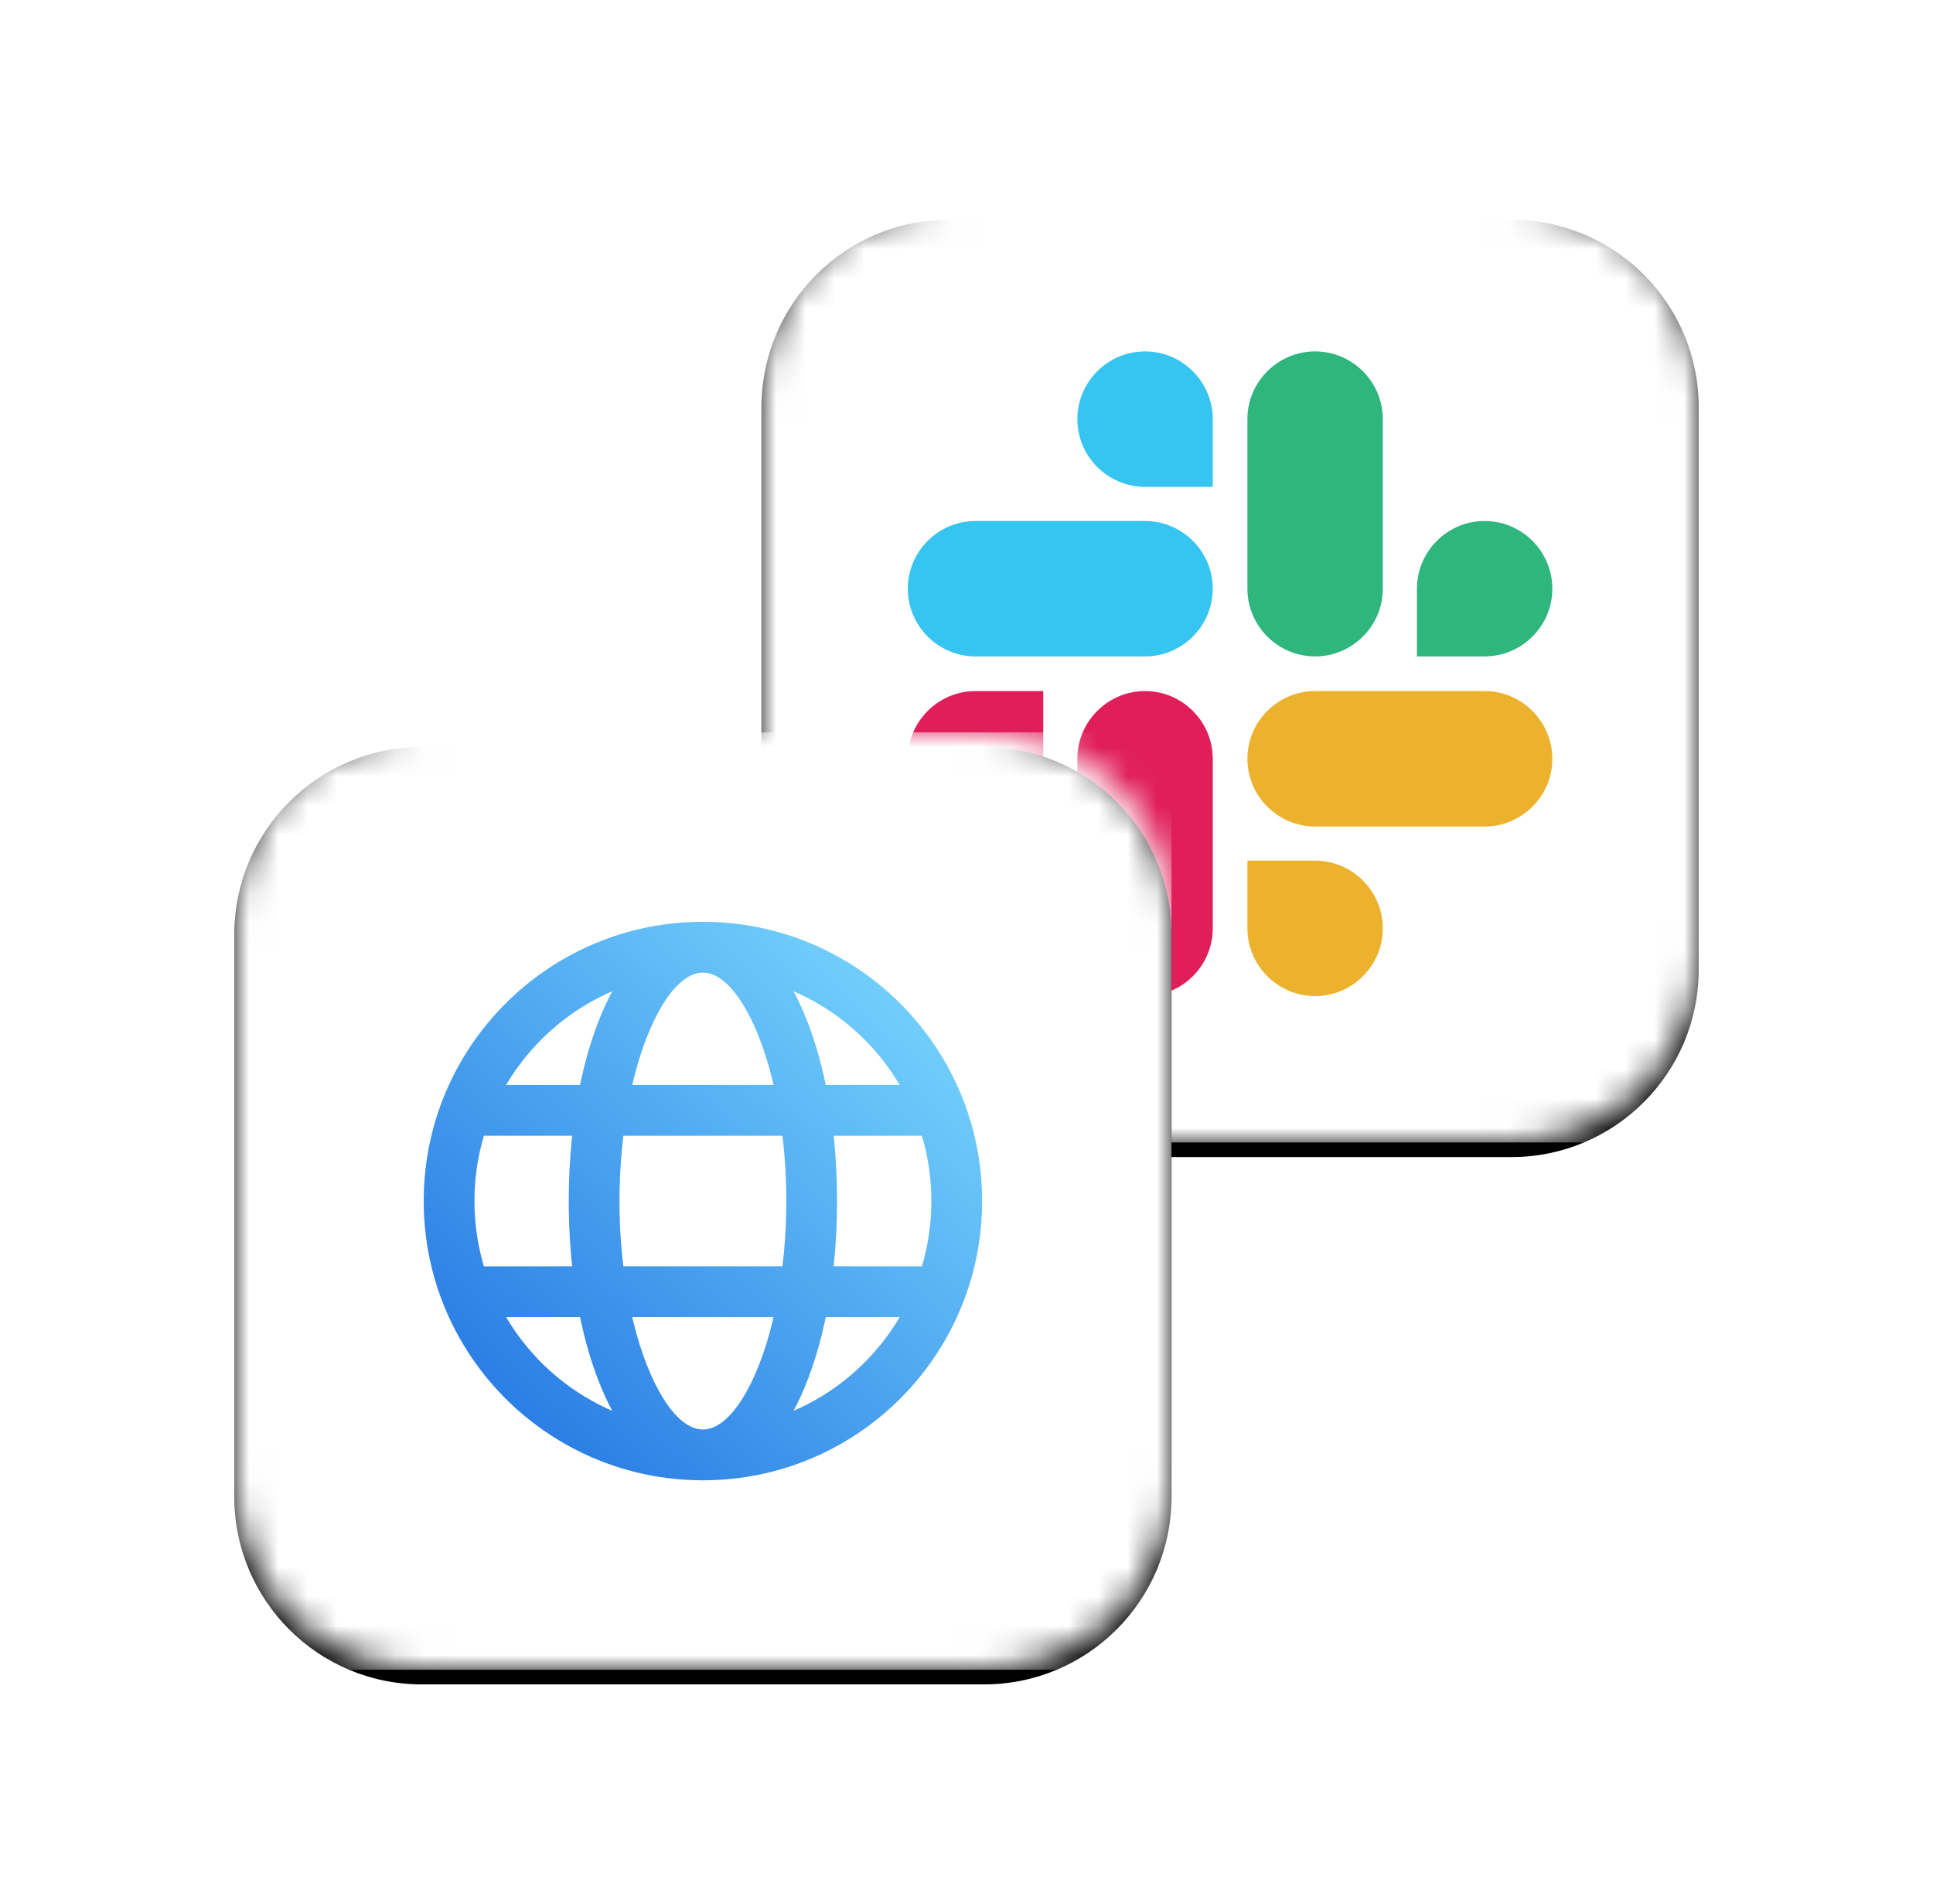<svg xmlns="http://www.w3.org/2000/svg" xmlns:xlink="http://www.w3.org/1999/xlink" viewBox="0 0 66 65"><defs><filter id="a" width="171.9%" height="171.9%" x="-29.7%" y="-28.1%" filterUnits="objectBoundingBox"><feOffset dx="2" dy="2" in="SourceAlpha" result="shadowOffsetOuter1"/><feGaussianBlur in="shadowOffsetOuter1" result="shadowBlurOuter1" stdDeviation="3"/><feColorMatrix in="shadowBlurOuter1" result="shadowMatrixOuter1" values="0 0 0 0 0 0 0 0 0 0 0 0 0 0 0 0 0 0 0.1 0"/><feMerge><feMergeNode in="shadowMatrixOuter1"/><feMergeNode in="SourceGraphic"/></feMerge></filter><filter id="c" width="115.6%" height="115.6%" x="-7.8%" y="-6.2%" filterUnits="objectBoundingBox"><feOffset dy=".5" in="SourceAlpha" result="shadowOffsetOuter1"/><feGaussianBlur in="shadowOffsetOuter1" result="shadowBlurOuter1" stdDeviation=".75"/><feColorMatrix in="shadowBlurOuter1" values="0 0 0 0 0 0 0 0 0 0 0 0 0 0 0 0 0 0 0.252 0"/></filter><filter id="e" width="171.9%" height="171.9%" x="-29.7%" y="-28.1%" filterUnits="objectBoundingBox"><feOffset dx="2" dy="2" in="SourceAlpha" result="shadowOffsetOuter1"/><feGaussianBlur in="shadowOffsetOuter1" result="shadowBlurOuter1" stdDeviation="3"/><feColorMatrix in="shadowBlurOuter1" result="shadowMatrixOuter1" values="0 0 0 0 0 0 0 0 0 0 0 0 0 0 0 0 0 0 0.1 0"/><feMerge><feMergeNode in="shadowMatrixOuter1"/><feMergeNode in="SourceGraphic"/></feMerge></filter><filter id="g" width="115.6%" height="115.6%" x="-7.8%" y="-6.2%" filterUnits="objectBoundingBox"><feOffset dy=".5" in="SourceAlpha" result="shadowOffsetOuter1"/><feGaussianBlur in="shadowOffsetOuter1" result="shadowBlurOuter1" stdDeviation=".75"/><feColorMatrix in="shadowBlurOuter1" values="0 0 0 0 0 0 0 0 0 0 0 0 0 0 0 0 0 0 0.252 0"/></filter><path id="b" d="M6.4,0 L25.6,0 C29.135,0 32,2.865 32,6.4 L32,25.6 C32,29.135 29.135,32 25.6,32 L6.4,32 C2.865,32 0,29.135 0,25.6 L0,6.4 C0,2.865 2.865,0 6.4,0 Z"/><path id="f" d="M6.4,0 L25.6,0 C29.135,0 32,2.865 32,6.4 L32,25.6 C32,29.135 29.135,32 25.6,32 L6.4,32 C2.865,32 0,29.135 0,25.6 L0,6.4 C0,2.865 2.865,0 6.4,0 Z"/><linearGradient id="i" x1="97.995%" x2="0%" y1="2.106%" y2="105.018%"><stop offset="0%" stop-color="#7DDCFF"/><stop offset="100%" stop-color="#1A6BDF"/></linearGradient></defs><g fill="none" fill-rule="evenodd" transform="translate(6 5)"><g filter="url(#a)" transform="translate(18)"><mask id="d" fill="#fff"><use xlink:href="#b"/></mask><use xlink:href="#b" fill="#000" fill-rule="nonzero" filter="url(#c)"/><rect width="32" height="32" fill="#FFF" fill-rule="nonzero" mask="url(#d)"/><g mask="url(#d)"><g transform="translate(4.996 4.996)"><path fill="#E01E5A" fill-rule="nonzero" d="M4.624,13.907 C4.624,15.179 3.584,16.219 2.312,16.219 C1.039,16.219 0,15.179 0,13.907 C0,12.634 1.039,11.595 2.312,11.595 L4.624,11.595 L4.624,13.907 Z M5.789,13.907 C5.789,12.634 6.828,11.595 8.1,11.595 C9.373,11.595 10.412,12.634 10.412,13.907 L10.412,19.695 C10.412,20.968 9.373,22.007 8.1,22.007 C6.828,22.007 5.789,20.968 5.789,19.695 L5.789,13.907 Z"/><path fill="#36C5F0" fill-rule="nonzero" d="M8.1,4.624 C6.828,4.624 5.789,3.584 5.789,2.312 C5.789,1.039 6.828,0 8.1,0 C9.373,0 10.412,1.039 10.412,2.312 L10.412,4.624 L8.1,4.624 Z M8.1,5.789 C9.373,5.789 10.412,6.828 10.412,8.1 C10.412,9.373 9.373,10.412 8.1,10.412 L2.312,10.412 C1.039,10.412 0,9.373 0,8.1 C0,6.828 1.039,5.789 2.312,5.789 L8.1,5.789 Z"/><path fill="#2EB67D" fill-rule="nonzero" d="M17.384,8.1 C17.384,6.828 18.423,5.789 19.695,5.789 C20.968,5.789 22.007,6.828 22.007,8.1 C22.007,9.373 20.968,10.412 19.695,10.412 L17.384,10.412 L17.384,8.1 Z M16.219,8.1 C16.219,9.373 15.179,10.412 13.907,10.412 C12.634,10.412 11.595,9.373 11.595,8.1 L11.595,2.312 C11.595,1.039 12.634,0 13.907,0 C15.179,0 16.219,1.039 16.219,2.312 L16.219,8.1 Z"/><path fill="#ECB22E" fill-rule="nonzero" d="M13.907,17.384 C15.179,17.384 16.219,18.423 16.219,19.695 C16.219,20.968 15.179,22.007 13.907,22.007 C12.634,22.007 11.595,20.968 11.595,19.695 L11.595,17.384 L13.907,17.384 Z M13.907,16.219 C12.634,16.219 11.595,15.179 11.595,13.907 C11.595,12.634 12.634,11.595 13.907,11.595 L19.695,11.595 C20.968,11.595 22.007,12.634 22.007,13.907 C22.007,15.179 20.968,16.219 19.695,16.219 L13.907,16.219 Z"/></g></g></g><g filter="url(#e)" transform="translate(0 18)"><mask id="h" fill="#fff"><use xlink:href="#f"/></mask><use xlink:href="#f" fill="#000" fill-rule="nonzero" filter="url(#g)"/><rect width="32" height="32" fill="#FFF" fill-rule="nonzero" mask="url(#h)"/><path fill="url(#i)" fill-rule="nonzero" d="M25.533,16 C25.533,21.265 21.265,25.533 16,25.533 L15.679,25.528 C10.669,25.362 6.638,21.331 6.472,16.321 L6.467,16 C6.467,10.735 10.735,6.467 16,6.467 C21.265,6.467 25.533,10.735 25.533,16 Z M18.412,19.961 L13.587,19.961 L13.634,20.16 C14.156,22.258 15.028,23.667 15.879,23.791 L15.999,23.8 L16.121,23.791 C16.972,23.667 17.844,22.258 18.366,20.16 L18.412,19.961 Z M11.804,19.961 L9.28,19.961 L9.312,20.015 C10.111,21.345 11.296,22.416 12.712,23.075 L12.904,23.16 L12.803,22.966 C12.404,22.171 12.082,21.224 11.85,20.171 L11.804,19.961 Z M22.719,19.961 L20.195,19.961 L20.15,20.171 C19.918,21.224 19.596,22.171 19.197,22.966 L19.095,23.16 L19.288,23.075 C20.704,22.416 21.889,21.345 22.688,20.015 L22.719,19.961 Z M8.524,13.767 L8.454,14.017 C8.288,14.65 8.2,15.315 8.2,16 C8.2,16.685 8.288,17.35 8.454,17.983 L8.524,18.232 L8.571,18.229 L11.536,18.228 L11.529,18.171 C11.469,17.588 11.433,16.987 11.422,16.371 L11.419,16 C11.419,15.255 11.457,14.528 11.529,13.829 L11.536,13.771 L8.571,13.771 L8.524,13.767 Z M23.475,13.767 L23.429,13.771 L20.463,13.771 L20.471,13.829 C20.531,14.412 20.567,15.013 20.578,15.629 L20.581,16 C20.581,16.745 20.543,17.472 20.471,18.171 L20.463,18.228 L23.429,18.229 L23.475,18.232 L23.546,17.983 C23.688,17.44 23.773,16.875 23.795,16.292 L23.8,16 C23.8,15.315 23.712,14.65 23.546,14.017 L23.475,13.767 Z M18.715,13.771 L13.284,13.771 L13.282,13.793 C13.212,14.374 13.169,14.986 13.156,15.618 L13.152,16 C13.152,16.769 13.198,17.509 13.282,18.207 L13.284,18.228 L18.715,18.228 L18.718,18.207 C18.788,17.626 18.831,17.014 18.844,16.382 L18.848,16 C18.848,15.231 18.802,14.491 18.718,13.793 L18.715,13.771 Z M12.904,8.839 L12.712,8.925 C11.296,9.584 10.111,10.655 9.312,11.985 L9.28,12.037 L11.804,12.037 L11.85,11.829 C12.082,10.776 12.404,9.829 12.803,9.034 L12.904,8.839 Z M15.999,8.2 L15.879,8.209 C15.028,8.333 14.156,9.742 13.634,11.84 L13.587,12.037 L18.412,12.037 L18.366,11.84 C17.844,9.742 16.972,8.333 16.121,8.209 L15.999,8.2 Z M19.095,8.839 L19.197,9.034 C19.596,9.829 19.918,10.776 20.15,11.829 L20.195,12.037 L22.719,12.037 L22.688,11.985 C21.889,10.655 20.704,9.584 19.288,8.925 L19.095,8.839 Z" mask="url(#h)"/></g></g></svg>